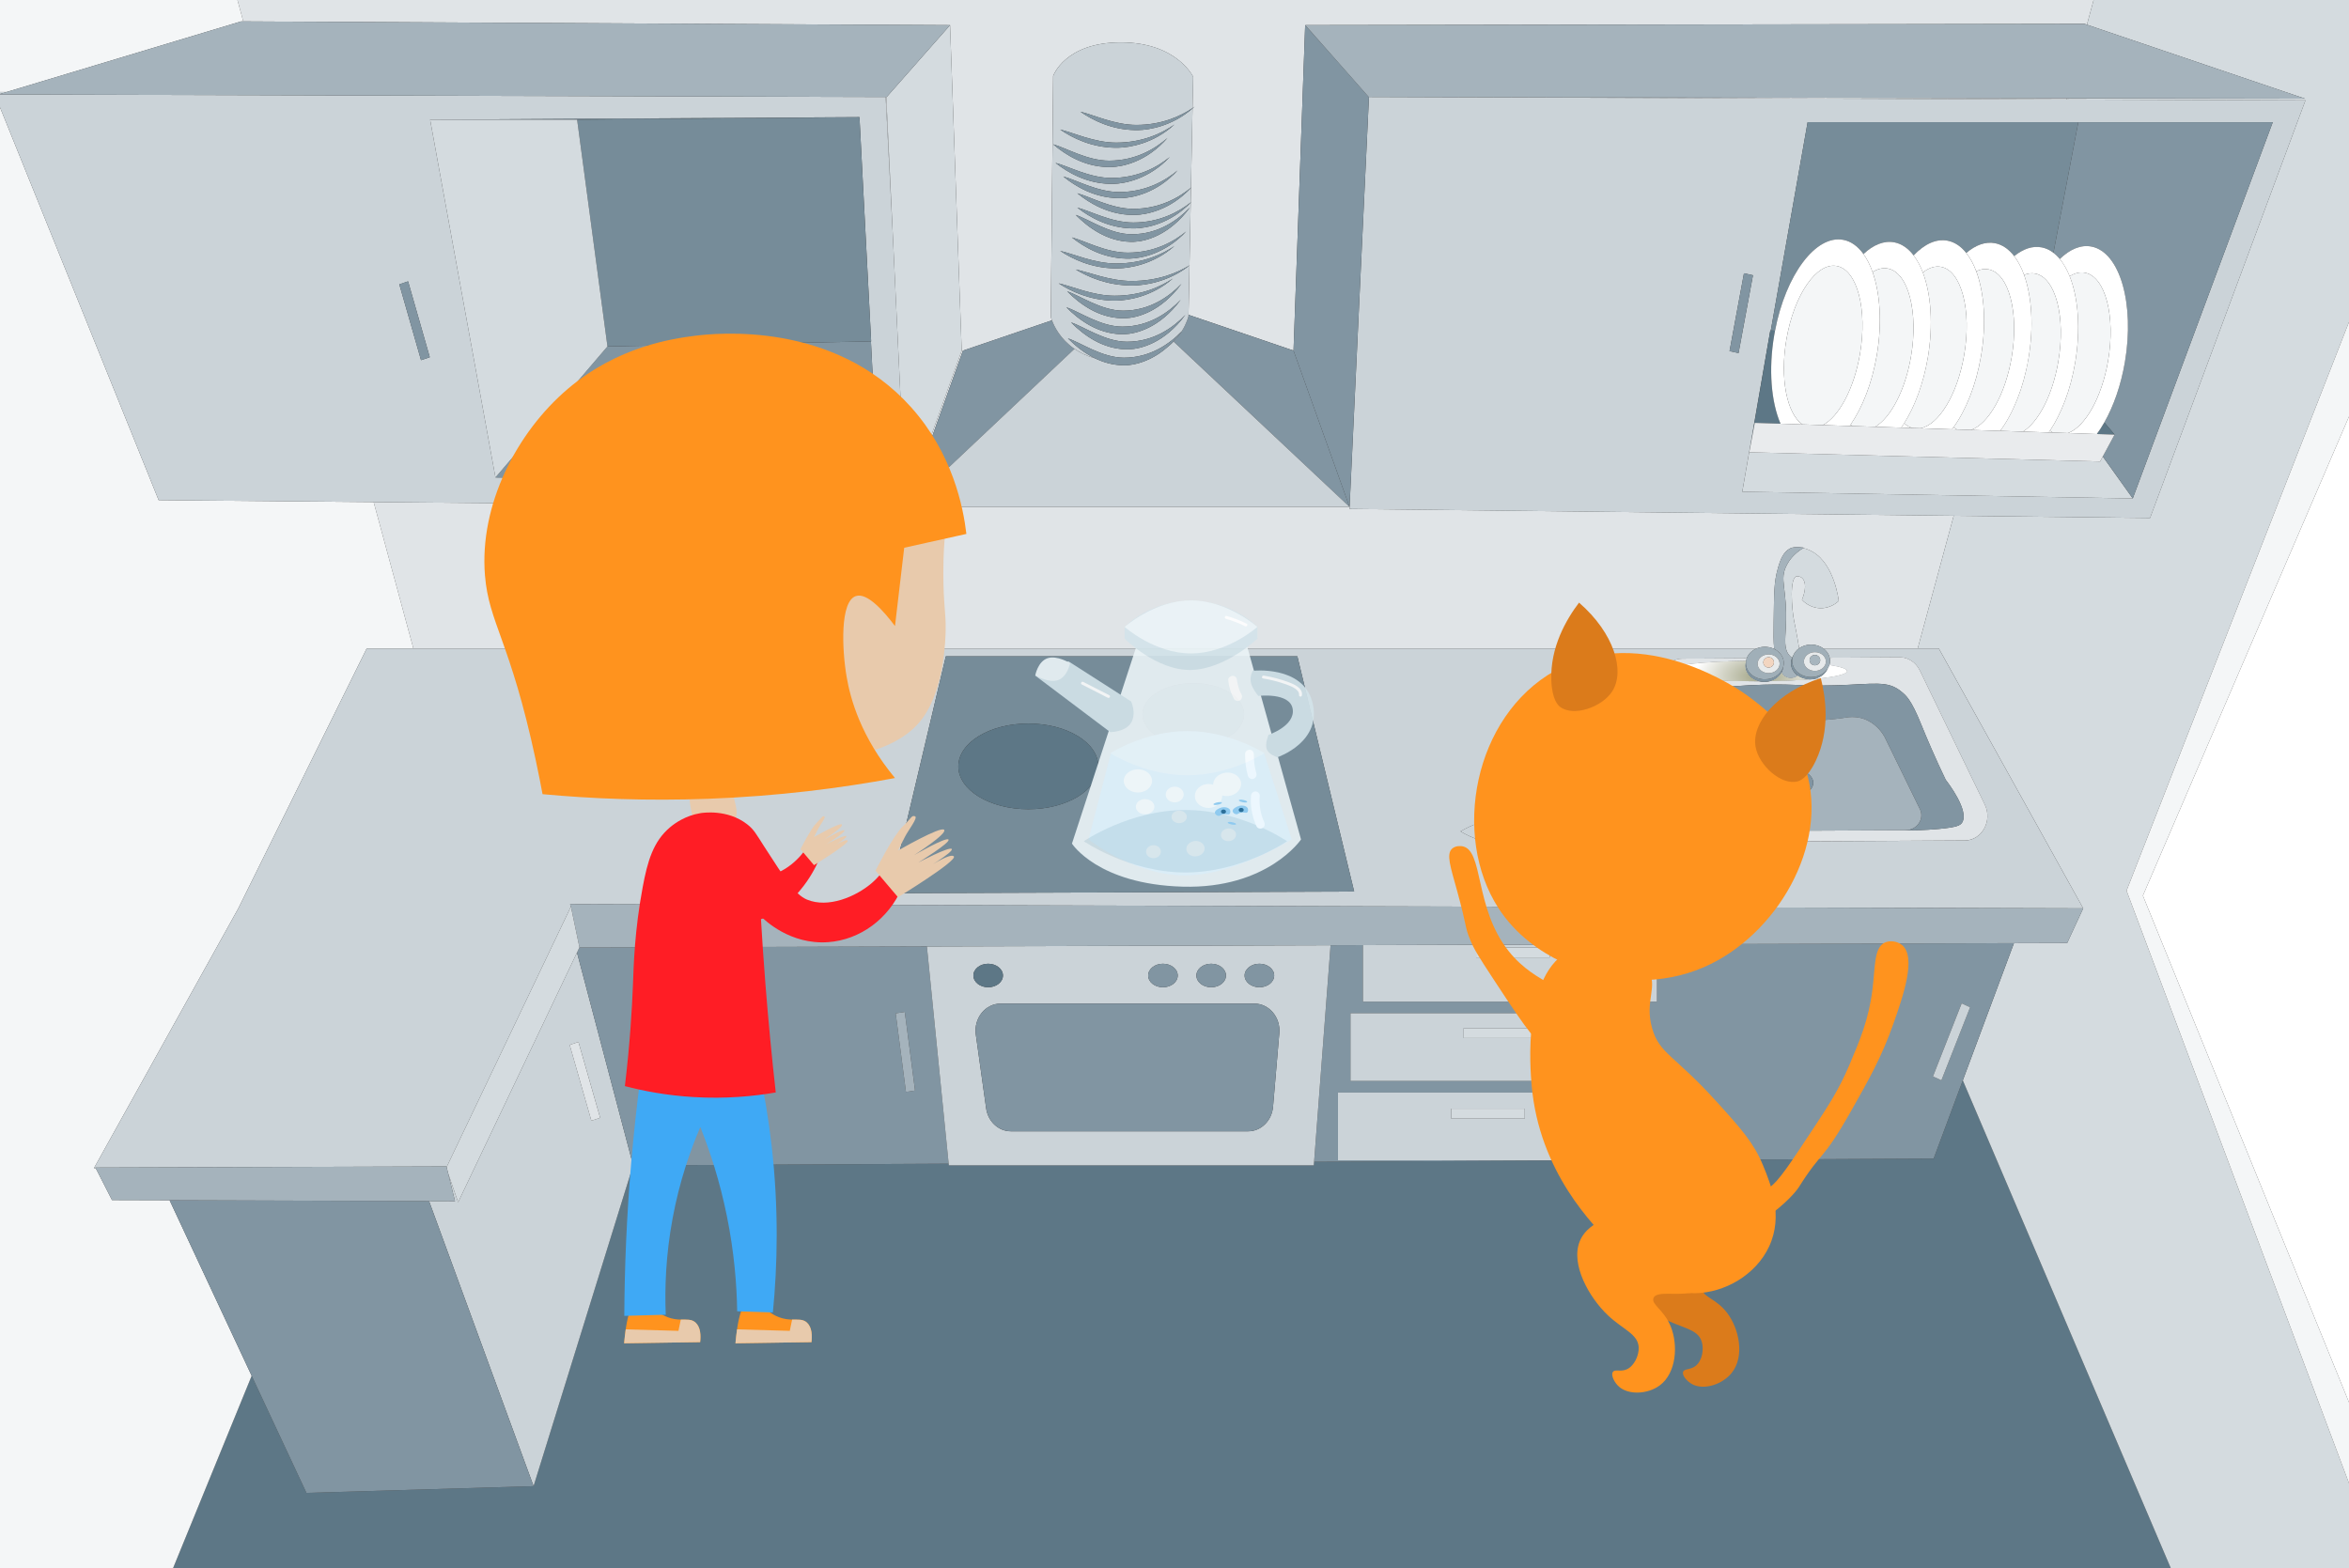 <?xml version="1.0" encoding="utf-8"?>
<!-- Generator: Adobe Illustrator 25.2.3, SVG Export Plug-In . SVG Version: 6.00 Build 0)  -->
<svg version="1.1" id="Layer_1" xmlns="http://www.w3.org/2000/svg" xmlns:xlink="http://www.w3.org/1999/xlink" x="0px" y="0px"
	 viewBox="0 0 1314.33 877.53" style="enable-background:new 0 0 1314.33 877.53;" xml:space="preserve">
<rect x="0" y="0" width="1314.33" height="877.53" fill="#333333" stroke="none"/>
<style type="text/css">
	.st0{clip-path:url(#SVGID_2_);}
	.st1{fill:#5D7786;}
	.st2{fill:#E0E4E7;}
	.st3{fill:#F4F6F7;}
	.st4{fill:#D4DBDF;}
	.st5{fill:#CBD3D8;}
	.st6{fill:#8195A2;}
	.st7{fill:#A5B3BC;}
	.st8{fill:#768C99;}
	.st9{fill:#FFFFFF;}
	.st10{fill:#E9EBED;}
	.st11{fill:url(#SVGID_3_);}
	.st12{fill:url(#SVGID_4_);}
	.st13{fill:url(#SVGID_5_);}
	.st14{fill:#8094A1;}
	.st15{fill:#A0AFB8;}
	.st16{fill:#E7EAEB;}
	.st17{fill:#F2D5C0;}
	.st18{fill:#A8B6BE;}
	.st19{fill:#FF1D25;}
	.st20{fill:#FF931E;}
	.st21{fill:#E8CAAC;}
	.st22{fill:#3FA9F5;}
	.st23{fill:#DB7B1B;}
	.st24{fill:#8FCAEF;}
	.st25{opacity:0.9;}
	.st26{fill:#EBF4F7;}
	.st27{fill:#D3E3EA;}
	.st28{fill:#2B6F99;}
	.st29{clip-path:url(#SVGID_2_);fill:none;}
</style>
<g>
	<defs>
		<rect id="SVGID_1_" x="-1.31" y="-1.09" width="1315.64" height="879.71"/>
	</defs>
	<clipPath id="SVGID_2_">
		<use xlink:href="#SVGID_1_"  style="overflow:visible;"/>
	</clipPath>
	<g class="st0">
		<polygon class="st1" points="1098.24,604.58 1081.93,648.35 913.15,649.22 913.15,649.29 900.01,649.29 735.28,650.14 
			735.13,652.11 530.9,652.11 530.8,651.2 354.25,652.11 298.54,831.65 171.46,835.41 140.82,769.89 0,1114.49 0,1148.51 
			1314.33,1148.51 1314.33,1111.41 		"/>
		<polygon class="st2" points="495.9,54.27 494.97,54.27 495.55,54.27 499.52,130.72 495.9,54.27 		"/>
		<path class="st2" d="M656.67,191.15l98.43,92.48l-98.39-92.52C656.7,191.12,656.69,191.14,656.67,191.15z"/>
		<polygon class="st2" points="1156.34,55.67 1156.53,54.97 766.09,54.27 		"/>
		<path class="st2" d="M982.82,362.9c1.41-0.6,2.99-0.94,4.67-0.94c1.68,0,3.26,0.34,4.67,0.94h0.53c-0.4-4.01-0.36-8.54-0.27-14.26
			c0.27-17.04,0.04-22.5,2.47-31.02c1.33-4.66,3.07-8.9,6.82-10.77c2.59-1.29,7.54-0.35,7.54-0.35c-0.11,0.06-0.21,0.13-0.32,0.2
			c1.59,0.33,3.34,0.99,5.25,2.07c12.4,7.05,14.65,27.5,14.65,27.5c-0.81,0.78-4.65,4.26-10.44,4.07c-5.76-0.19-9.38-3.87-10.16-4.7
			c2.21-5.27,2.36-10.02,0.17-12.11c-0.64-0.61-1.54-1-2.78-1.05c-4.61-0.19-3.02,18.94-1.74,25.07c0.21,0.99,1.71,8.38,2.8,15.21
			c1.83-1.28,4.16-2.05,6.7-2.05c2.63,0,5.04,0.83,6.89,2.19h52.74l20.15-74.29l-338.08-3.81l10.88-230.54l0,0L755.1,283.63H507.45
			l-0.69-0.01l0,0.01l0-0.01l-297.69-2.67l22.23,81.95h275.28H982.82z"/>
		<path class="st2" d="M531.58,14.08l6.51,182.12l-30.73,85.74l0.09,1.68l31.34-87.42l49.78-16.95c-0.43-1.15-0.61-1.85-0.61-1.85
			l1.31-134.89c0,0,6.53-18.8,37.86-18.8s40.47,19.27,40.47,19.27l-0.34,17.48c0.42-0.28,0.82-0.56,1.21-0.84
			c-0.4,0.37-0.81,0.71-1.22,1.06l-0.86,44.33c0.11-0.09,0.23-0.19,0.34-0.28c-0.11,0.12-0.23,0.24-0.34,0.36l-0.16,8.18
			c0.17-0.13,0.34-0.26,0.5-0.39c-0.17,0.18-0.33,0.34-0.5,0.51l-0.68,35.08c0.1-0.06,0.21-0.13,0.32-0.19
			c-0.1,0.08-0.21,0.16-0.32,0.24l-0.54,27.65l58.76,20.01l6.51-182.12l16.48,18.55l-16.37-18.55l435.97-0.71l1.33,0.45L1171.44,0
			H132.87l3.25,11.98L531.58,14.08z"/>
		<polygon class="st3" points="134.91,11.97 136.12,11.98 132.87,0 0,0 0,51.47 3.67,51.49 		"/>
		<polygon class="st3" points="94.88,671.64 62.66,671.54 53.56,653.72 52.56,653.72 133.35,508.31 205.16,362.9 231.3,362.9 
			209.07,280.95 88.77,279.87 0,60.09 0,1114.49 140.82,769.89 		"/>
		<polygon class="st4" points="1289.72,55.21 1156.53,54.97 1156.34,55.67 1289.96,56.15 1203.02,289.86 1093.16,288.62 
			1073.01,362.9 1084.83,362.9 1165.61,508.31 1156.64,527.7 1126.86,527.79 1098.24,604.58 1314.33,1111.41 1314.33,830.02 
			1189.86,498.42 1314.33,180.2 1314.33,0 1171.44,0 1167.69,13.83 		"/>
		<path class="st5" d="M256.33,672.79l-5.58-16.19l3.84,15.56l-14.53-0.05l58.49,159.53l55.71-179.54l-31.41-119.07L256.33,672.79z
			 M330.89,627.15l-12.14-42.44l4.91-1.64l12.14,42.44L330.89,627.15z"/>
		<path class="st6" d="M324.19,530.22l-1.34,2.82l31.41,119.07l176.55-0.91l-12.19-121.56L324.19,530.22z M501.16,567.06l5.09-0.78
			l5.75,43.98l-5.09,0.77L501.16,567.06z"/>
		<path class="st6" d="M927.12,528.39v32.14H762.61v-31.64l-18.11,0.06l-9.22,121.19l164.73-0.85H748.64v-37.91h164.51v37.84
			l168.77-0.87l16.31-43.77l28.62-76.79L927.12,528.39z M920.14,604.91H755.63V567h164.51V604.91z M1086.27,604.55l-4.73-2.17
			l16.05-40.89l4.73,2.17L1086.27,604.55z"/>
		<path class="st5" d="M762.61,560.53h164.51v-32.14l-164.51,0.5V560.53z M867.08,530.25v5.55h-41.13v-5.55H867.08z"/>
		<rect x="825.95" y="530.25" class="st4" width="41.13" height="5.55"/>
		<path class="st5" d="M755.63,604.91h164.51V567H755.63V604.91z M818.97,575.33h41.13v5.55h-41.13V575.33z"/>
		<rect x="818.97" y="575.33" class="st4" width="41.13" height="5.55"/>
		<path class="st5" d="M748.64,611.38v37.91h151.36h13.15v-0.07v-37.84H748.64z M853.12,625.95h-41.13v-5.55h41.13V625.95z"/>
		<rect x="811.99" y="620.4" class="st4" width="41.13" height="5.55"/>
		<path class="st5" d="M518.62,529.63L530.8,651.2l0.09,0.91h204.23l0.15-1.97l9.22-121.19L518.62,529.63z M715.81,578.13
			l-3.51,41.2c-0.66,7.78-6.71,13.74-13.94,13.74H565.62c-6.92,0-12.81-5.47-13.85-12.86L546,579c-1.28-9.15,5.28-17.38,13.84-17.38
			h142.02C710.11,561.62,716.57,569.26,715.81,578.13z M704.67,539.31c4.57,0,8.27,2.95,8.27,6.58c0,3.63-3.7,6.58-8.27,6.58
			c-4.57,0-8.27-2.95-8.27-6.58C696.4,542.26,700.1,539.31,704.67,539.31z M677.69,539.31c4.57,0,8.27,2.95,8.27,6.58
			c0,3.63-3.7,6.58-8.27,6.58s-8.27-2.95-8.27-6.58C669.42,542.26,673.12,539.31,677.69,539.31z M650.7,539.31
			c4.57,0,8.27,2.95,8.27,6.58c0,3.63-3.7,6.58-8.27,6.58s-8.27-2.95-8.27-6.58C642.43,542.26,646.14,539.31,650.7,539.31z
			 M552.91,539.31c4.57,0,8.27,2.95,8.27,6.58c0,3.63-3.7,6.58-8.27,6.58s-8.27-2.95-8.27-6.58
			C544.64,542.26,548.34,539.31,552.91,539.31z"/>
		<path class="st6" d="M701.87,561.62H559.85c-8.57,0-15.13,8.24-13.84,17.38l5.77,41.2c1.04,7.39,6.92,12.86,13.85,12.86h132.73
			c7.24,0,13.28-5.95,13.94-13.74l3.51-41.2C716.57,569.26,710.11,561.62,701.87,561.62z"/>
		<polygon class="st6" points="94.88,671.64 140.82,769.89 171.46,835.41 298.54,831.65 240.05,672.12 		"/>
		<path class="st5" d="M992.68,362.9h-0.53c0.19,0.08,0.37,0.16,0.55,0.25C992.7,363.07,992.69,362.99,992.68,362.9z"/>
		<path class="st5" d="M249.8,652.74l0.09,0.37l69.45-145.55l-0.34-1.61l846.61,2.37l-80.79-145.41h-11.82h-52.74
			c1.78,1.31,3.04,3.11,3.5,5.16l39.11-0.25c4.75-0.03,9.11,2.81,11.31,7.35l36.38,75.13c4.4,9.09-1.67,19.99-11.17,20.04
			l-137.62,0.77c-5.65,0.03-10.64-3.98-12.23-9.84l-20.42-75.12c-2.38-8.74,3.66-17.5,12.09-17.55l36.15-0.23
			c0.86-2.4,2.86-4.36,5.45-5.46H506.58H231.3h-26.14l-71.81,145.41L52.56,653.72h1l-0.18-0.35L249.8,652.74z M875.78,465.25
			c0,0-13.12,8.3-29.3,8.3s-29.3-8.3-29.3-8.3s13.12-8.3,29.3-8.3S875.78,465.25,875.78,465.25z M725.92,367.29l31.77,131.6
			l-259.82,0.94l31.34-132.54H725.92z"/>
		<polygon class="st7" points="319,505.94 319.34,507.56 319.44,507.35 324.22,530.15 324.19,530.22 518.62,529.63 744.5,528.95 
			762.61,528.89 927.12,528.39 1126.86,527.79 1156.64,527.7 1165.61,508.31 		"/>
		<polygon class="st4" points="319.44,507.35 319.34,507.56 249.89,653.1 250.75,656.6 256.33,672.79 322.85,533.04 324.19,530.22 
			324.22,530.15 		"/>
		<polygon class="st7" points="240.05,672.12 254.59,672.16 250.75,656.6 249.89,653.1 249.8,652.74 53.38,653.36 53.56,653.72 
			62.66,671.54 94.88,671.64 		"/>
		<polygon class="st5" points="507.45,283.63 507.36,281.95 506.76,283.62 		"/>
		<path class="st5" d="M209.07,280.95l297.69,2.67l-7.24-152.9l-3.97-76.45l-0.59,0L0,52.86v7.23l88.77,219.78L209.07,280.95z
			 M480.9,65.55l6.53,125.49l-0.12,0l4.03,78.96l-214.12-2.82L240.66,66.96L480.9,65.55z M228.34,157.45l12.14,42.44l-4.91,1.64
			l-12.14-42.44L228.34,157.45z"/>
		<polygon class="st5" points="0,51.47 0,52.59 3.67,51.49 		"/>
		<path class="st5" d="M765.96,54.27l-10.88,230.54l338.08,3.81l109.87,1.24l86.93-233.71l-133.62-0.48l-390.25-1.4L765.96,54.27z
			 M990.53,184.93l0.28,0.02l20.61-116.58h151.45h108.8l-78.34,210.56l-218.48-3.76l13.27-76.38h0L990.53,184.93z M980.84,154.02
			l-8.07,43.55l-5.04-1.09l8.07-43.55L980.84,154.02z"/>
		<path class="st6" d="M588.57,179.26l-49.78,16.95l-31.34,87.42l93.75-88.41C593.27,189.75,589.81,182.58,588.57,179.26z"/>
		<path class="st6" d="M661.15,185.49c0.12-0.12,0.25-0.24,0.36-0.37c-0.28,0.38-0.56,0.75-0.85,1.12
			c-1.06,1.58-2.37,3.24-3.95,4.87l98.39,92.52l-31.34-87.42l-58.76-20.01l-0.01,0.74C664.99,176.94,664.12,180.79,661.15,185.49z"
			/>
		<path class="st5" d="M656.67,191.15c-1.06,1.08-2.23,2.15-3.56,3.17c-9.27,8.06-18.34,9.92-23.07,10.07
			c-0.93,0.03-1.68,0.01-2.05,0c-5.61-0.16-10.72-1.66-15.3-3.87c-4.61-1.29-8.4-3.16-11.5-5.3l-93.75,88.41H755.1L656.67,191.15z"
			/>
		<polygon class="st6" points="765.96,54.27 765.83,54.27 746.75,32.64 730.27,14.08 723.76,196.21 755.1,283.63 		"/>
		<polygon class="st4" points="506.76,283.62 507.36,281.95 538.09,196.21 531.58,14.08 496.13,54.27 495.9,54.27 495.9,54.27 
			499.52,130.72 506.76,283.62 506.76,283.63 		"/>
		<path class="st5" d="M601.2,195.22c3.1,2.14,6.89,4.02,11.5,5.3c-6.04-2.93-11.14-7.12-15.17-11.17
			c7.17,2.33,19.07,10.81,31.34,10.81c14.71,0,25.51-7.72,32.28-14.67c2.97-4.7,3.84-8.55,3.84-8.55l0.01-0.74l0.54-27.65
			c-11.68,9.27-25.03,11.08-31.14,11.2c-0.93,0.02-1.68,0.01-2.05,0c-13.02-0.22-23.39-4.71-30.46-8.93
			c7.17,1.38,19.07,6.42,31.34,6.42c14.74,0,25.56-4.6,32.32-8.74l0.68-35.08c-11.63,11.89-24.88,14.22-30.96,14.37
			c-0.93,0.02-1.68,0.01-2.05,0c-13.02-0.29-23.39-6.12-30.46-11.62c7.17,1.8,19.07,8.35,31.33,8.35c14.61,0,25.36-5.88,32.14-11.23
			l0.16-8.18c-11.67,12.54-25.02,14.99-31.12,15.15c-0.93,0.02-1.68,0.01-2.05,0c-13.02-0.3-23.39-6.38-30.46-12.11
			c7.17,1.87,19.07,8.71,31.33,8.7c14.72,0,25.53-6.23,32.3-11.83l0.86-44.33c-11.46,9.97-24.29,11.96-30.24,12.1
			c-0.93,0.02-1.68,0.01-2.05,0c-13.02-0.25-23.39-5.41-30.46-10.27c7.17,1.59,19.07,7.39,31.34,7.38c14.1,0,24.62-4.85,31.43-9.44
			l0.34-17.48c0,0-9.14-19.27-40.47-19.27s-37.86,18.8-37.86,18.8l-1.31,134.89c0,0,0.17,0.7,0.61,1.85
			C589.81,182.58,593.27,189.75,601.2,195.22z M631.79,195.46c-0.93,0.03-1.68,0.01-2.05,0c-13.02-0.37-23.39-7.92-30.46-15.04
			c7.17,2.33,19.07,10.81,31.33,10.81c14.97,0,25.9-7.99,32.64-15.04C651.5,192.18,637.96,195.26,631.79,195.46z M661.08,158.81
			c-11.75,15.98-25.3,19.07-31.46,19.27c-0.93,0.03-1.68,0.01-2.05,0c-13.02-0.37-23.39-7.92-30.46-15.04
			c7.17,2.33,19.07,10.81,31.33,10.81C643.4,173.84,654.33,165.86,661.08,158.81z M623.65,165.49c14.97,0,25.9-5.13,32.64-9.66
			c-11.75,10.27-25.3,12.25-31.46,12.38c-0.93,0.02-1.68,0.01-2.05,0c-13.02-0.24-23.39-5.09-30.46-9.66
			C599.49,160.04,611.38,165.5,623.65,165.49z M625.7,150.18c-0.93,0.02-1.68,0.01-2.05,0c-13.02-0.24-23.39-5.15-30.46-9.77
			c7.17,1.51,19.07,7.03,31.33,7.03c14.97,0,25.9-5.19,32.64-9.78C645.41,148.04,631.86,150.05,625.7,150.18z M590.57,91.14
			c7.17,1.82,19.07,8.44,31.34,8.44c14.97,0,25.9-6.24,32.64-11.74c-11.75,12.47-25.3,14.88-31.46,15.04
			c-0.93,0.02-1.68,0.01-2.05,0C608.02,102.59,597.65,96.69,590.57,91.14z M632.23,144.71c-0.93,0.02-1.68,0.01-2.05,0
			c-13.02-0.29-23.39-6.25-30.46-11.86c7.17,1.83,19.07,8.53,31.34,8.53c14.97,0,25.9-6.3,32.64-11.86
			C651.94,142.11,638.39,144.55,632.23,144.71z M633.22,131.08c14.97,0,25.9-7.99,32.64-15.04c-11.75,15.98-25.3,19.07-31.46,19.27
			c-0.93,0.03-1.68,0.01-2.05,0c-13.02-0.37-23.39-7.92-30.46-15.04C609.06,122.59,620.96,131.08,633.22,131.08z M627.44,110.87
			c-0.93,0.02-1.68,0.01-2.05,0c-13.02-0.3-23.39-6.38-30.46-12.11c7.17,1.87,19.07,8.71,31.34,8.7c14.97,0,25.9-6.43,32.64-12.11
			C647.15,108.22,633.6,110.7,627.44,110.87z M624.52,79.81c14.97,0,25.9-5.39,32.64-10.15c-11.75,10.79-25.3,12.87-31.46,13
			c-0.93,0.02-1.68,0.01-2.05,0c-13.02-0.25-23.39-5.35-30.46-10.15C600.36,74.09,612.25,79.82,624.52,79.81z M620.6,89.9
			c14.97,0,25.9-6.76,32.64-12.72c-11.75,13.51-25.3,16.12-31.46,16.29c-0.93,0.03-1.68,0.01-2.05,0
			c-13.02-0.31-23.39-6.7-30.46-12.72C596.44,82.73,608.33,89.9,620.6,89.9z M596.66,171.97c7.17,2.33,19.07,10.81,31.34,10.81
			c14.97,0,25.9-7.99,32.64-15.04c-11.75,15.98-25.3,19.07-31.46,19.27c-0.93,0.03-1.68,0.01-2.05,0
			C614.11,186.64,603.74,179.08,596.66,171.97z"/>
		<path class="st5" d="M660.66,186.24c-2.47,3.21-5.02,5.88-7.55,8.07c1.32-1.02,2.5-2.09,3.56-3.17c0.01-0.01,0.03-0.03,0.04-0.04
			C658.3,189.48,659.6,187.83,660.66,186.24z"/>
		<polygon class="st7" points="494.97,54.27 495.9,54.27 496.13,54.27 531.58,14.08 136.12,11.98 134.91,11.97 3.67,51.49 0,52.59 
			0,52.86 		"/>
		<polygon class="st7" points="765.96,54.27 765.96,54.27 766.09,54.27 1156.53,54.97 1289.72,55.21 1167.69,13.83 1166.36,13.38 
			730.38,14.08 746.75,32.64 765.83,54.27 		"/>
		<path class="st8" d="M497.87,499.83l259.82-0.94l-31.77-131.6H529.21L497.87,499.83z M667.68,382.33
			c15.69,0,28.42,7.79,28.42,17.39c0,9.6-12.72,17.39-28.42,17.39s-28.42-7.79-28.42-17.39
			C639.26,390.12,651.98,382.33,667.68,382.33z M670.53,434.97c20.78,0,37.63,10.31,37.63,23.03c0,12.72-16.85,23.03-37.63,23.03
			c-20.78,0-37.63-10.31-37.63-23.03C632.9,445.28,649.74,434.97,670.53,434.97z M575.38,404.89c21.63,0,39.17,10.73,39.17,23.97
			s-17.54,23.97-39.17,23.97c-21.63,0-39.17-10.73-39.17-23.97S553.74,404.89,575.38,404.89z"/>
		<path class="st1" d="M575.38,452.83c21.63,0,39.17-10.73,39.17-23.97s-17.54-23.97-39.17-23.97c-21.63,0-39.17,10.73-39.17,23.97
			S553.74,452.83,575.38,452.83z"/>
		<ellipse class="st1" cx="667.68" cy="399.72" rx="28.42" ry="17.39"/>
		<path class="st1" d="M670.53,481.03c20.78,0,37.63-10.31,37.63-23.03c0-12.72-16.85-23.03-37.63-23.03
			c-20.78,0-37.63,10.31-37.63,23.03C632.9,470.72,649.74,481.03,670.53,481.03z"/>
		<path class="st1" d="M552.91,552.47c4.57,0,8.27-2.95,8.27-6.58c0-3.63-3.7-6.58-8.27-6.58s-8.27,2.95-8.27,6.58
			C544.64,549.52,548.34,552.47,552.91,552.47z"/>
		<path class="st6" d="M650.7,552.47c4.57,0,8.27-2.95,8.27-6.58c0-3.63-3.7-6.58-8.27-6.58s-8.27,2.95-8.27,6.58
			C642.43,549.52,646.14,552.47,650.7,552.47z"/>
		<path class="st6" d="M677.69,552.47c4.57,0,8.27-2.95,8.27-6.58c0-3.63-3.7-6.58-8.27-6.58s-8.27,2.95-8.27,6.58
			C669.42,549.52,673.12,552.47,677.69,552.47z"/>
		<path class="st6" d="M704.67,552.47c4.57,0,8.27-2.95,8.27-6.58c0-3.63-3.7-6.58-8.27-6.58c-4.57,0-8.27,2.95-8.27,6.58
			C696.4,549.52,700.1,552.47,704.67,552.47z"/>
		<polygon class="st3" points="1189.86,498.42 1314.33,830.02 1314.33,784.78 1199,501.2 1314.33,233.09 1314.33,180.2 		"/>
		<polygon class="st9" points="1199,501.2 1314.33,784.78 1314.33,233.09 		"/>
		<polygon class="st5" points="1097.6,561.49 1081.54,602.38 1086.27,604.55 1102.33,563.66 		"/>
		<polygon class="st7" points="506.25,566.28 501.16,567.06 506.91,611.04 511.99,610.26 		"/>
		<polygon class="st2" points="318.75,584.71 330.89,627.15 335.79,625.51 323.65,583.07 		"/>
		<polygon class="st6" points="480.9,65.55 240.66,66.96 322.92,66.96 		"/>
		<polygon class="st6" points="277.22,267.18 491.34,270 487.31,191.04 339.89,193.86 		"/>
		<polygon class="st8" points="339.89,193.86 487.31,191.04 487.43,191.04 480.9,65.55 322.92,66.96 		"/>
		<polygon class="st4" points="339.89,193.86 322.92,66.96 240.66,66.96 277.22,267.18 		"/>
		<path class="st8" d="M1031.49,134.22c4.33,0.86,8.1,3.67,11.18,7.93c5.56-5.2,11.56-7.68,17.37-6.52
			c4.11,0.82,7.7,3.38,10.69,7.28c6.02-6.35,12.68-9.5,19.09-8.22c3.96,0.79,7.45,3.19,10.37,6.86c5.22-4.46,10.78-6.52,16.17-5.45
			c4.09,0.81,7.67,3.35,10.64,7.22c5.01-4.05,10.32-5.9,15.47-4.87c2.33,0.46,4.5,1.5,6.48,3.01l13.92-73.1h-151.45l-20.61,116.58
			l2.38,0.13C999.17,153.75,1016.04,131.15,1031.49,134.22z"/>
		<polygon class="st4" points="974.86,275.17 1193.34,278.93 1176.57,255.45 1175.06,258.25 978.78,253.08 988.14,198.8 
			988.14,198.8 		"/>
		<path class="st6" d="M1152.51,144.92c5.68-5.48,11.85-8.12,17.81-6.94c15.84,3.15,24.17,32.09,18.62,64.64
			c-2.23,13.05-6.35,24.7-11.52,33.77l5.76,6.82l-6.61,12.24l16.77,23.48l78.34-210.56h-108.8l-13.92,73.1
			C1150.21,142.43,1151.4,143.58,1152.51,144.92z"/>
		<path class="st2" d="M1023.59,372.17c6.16,0.94,9.81,2.1,9.81,3.36c0,1.74-6.97,3.29-17.94,4.34c-0.88,0.2-1.8,0.32-2.75,0.32
			c-0.21,0-0.41-0.02-0.61-0.03c-6.3,0.51-13.67,0.85-21.66,1c-1.03,0.28-2.12,0.44-3.25,0.44c-1.04,0-2.05-0.13-3.01-0.38
			c-0.56,0-1.12,0-1.69,0c-28.12,0-50.92-2.55-50.92-5.7c0-2.94,19.89-5.36,45.43-5.67c0.08-0.52,0.2-1.02,0.37-1.51l-36.15,0.23
			c-8.43,0.05-14.47,8.82-12.09,17.55l20.42,75.12c1.59,5.86,6.58,9.87,12.23,9.84l137.62-0.77c9.5-0.05,15.58-10.95,11.17-20.04
			l-36.38-75.13c-2.2-4.54-6.57-7.38-11.31-7.35l-39.11,0.25c0.13,0.56,0.2,1.14,0.2,1.74
			C1023.97,370.62,1023.83,371.42,1023.59,372.17z M1063.86,387.03c2.48,2.06,5.35,4.1,11.1,18.33c3.03,7.5,7.54,18.17,13.71,31.02
			c1.1,1.41,13.41,17.33,9.14,23.97c-0.98,1.53-2.85,2.58-13.06,3.52c-8.13,0.75-14.96,0.82-19.95,0.71l-95.35,0.46
			c-3.97,0.02-7.48-2.43-8.6-6l-14.35-45.8c-0.19-0.61-0.29-1.21-0.34-1.81c-3.52-4.75-2.43-13.81,1.49-19.47
			c3.99-5.75,10.52-7.41,30.68-8.46c24.91-1.3,27.23,0.6,48.31,0C1048.59,382.88,1056.07,380.55,1063.86,387.03z"/>
		<path class="st6" d="M978.34,383.51c-20.16,1.05-26.69,2.71-30.68,8.46c-3.93,5.66-5.02,14.72-1.49,19.47
			c-0.33-4.66,3.59-8.86,8.84-8.89c25.33-0.24,50.87,2.72,76-0.71c1.8-0.25,7.68-1.81,14.15,1.43c5.55,2.78,8.37,7.35,9.36,9.15
			c6.5,13.32,13.01,26.63,19.52,39.95c3.09,5.54-1.18,12.19-7.85,12.22l-1.36,0.01c4.98,0.11,11.81,0.04,19.95-0.71
			c10.2-0.94,12.07-2,13.06-3.52c4.27-6.64-8.04-22.56-9.14-23.97c-6.17-12.85-10.68-23.52-13.71-31.02
			c-5.74-14.23-8.62-16.27-11.1-18.33c-7.79-6.48-15.28-4.15-37.21-3.53C1005.58,384.1,1003.26,382.21,978.34,383.51z"/>
		<path class="st7" d="M1074.02,452.36c-6.51-13.32-13.01-26.63-19.52-39.95c-0.99-1.79-3.81-6.37-9.36-9.15
			c-6.47-3.24-12.35-1.68-14.15-1.43c-25.13,3.44-50.67,0.47-76,0.71c-5.25,0.03-9.17,4.23-8.84,8.89c0.04,0.6,0.15,1.21,0.34,1.81
			l14.35,45.8c1.12,3.57,4.63,6.02,8.6,6l95.35-0.46l1.36-0.01C1072.85,464.55,1077.12,457.9,1074.02,452.36z M1006.27,431.45
			c4.57,0,8.27,2.95,8.27,6.58c0,3.63-3.7,6.58-8.27,6.58s-8.27-2.95-8.27-6.58C998,434.39,1001.7,431.45,1006.27,431.45z"/>
		<path class="st6" d="M1006.27,444.61c4.57,0,8.27-2.95,8.27-6.58c0-3.63-3.7-6.58-8.27-6.58s-8.27,2.95-8.27,6.58
			C998,441.66,1001.7,444.61,1006.27,444.61z"/>
		<path class="st1" d="M978.78,253.08l3.05-16.45l14.45,0.47c-5.21-12.14-6.83-30.26-3.52-49.66c0.14-0.8,0.28-1.58,0.44-2.37
			l-2.38-0.13l-0.28-0.02l-2.39,13.87L978.78,253.08z"/>
		<path class="st1" d="M1183.18,243.21l-5.76-6.82c-1.33,2.34-2.74,4.51-4.19,6.49L1183.18,243.21z"/>
		<path class="st9" d="M1166.67,152.63c11.37,2.26,17.13,24.32,12.87,49.26c-3.53,20.67-12.83,36.83-22.39,40.47l16.08,0.53
			c1.46-1.98,2.86-4.15,4.19-6.49c5.16-9.07,9.29-20.71,11.52-33.77c5.56-32.55-2.78-61.49-18.62-64.64
			c-5.96-1.19-12.13,1.45-17.81,6.94c2.15,2.6,4.01,5.87,5.53,9.68C1160.89,152.79,1163.82,152.07,1166.67,152.63z"/>
		<path class="st9" d="M1146.33,242.01l2.41,0.08c-0.6-0.3-1.18-0.65-1.74-1.06C1146.79,241.36,1146.56,241.68,1146.33,242.01z"/>
		<path class="st3" d="M1179.54,201.89c4.26-24.94-1.5-47-12.87-49.26c-2.85-0.57-5.77,0.16-8.63,1.96
			c4.83,12.12,6.26,29.7,3.05,48.5c-2.59,15.15-7.72,28.4-14.08,37.93c0.56,0.41,1.14,0.77,1.74,1.06l8.4,0.27
			C1166.7,238.72,1176.01,222.56,1179.54,201.89z"/>
		<path class="st9" d="M1132.53,153.84c2.1-0.87,4.21-1.15,6.28-0.74c11.37,2.26,17.13,24.32,12.87,49.26
			c-3.21,18.79-11.18,33.85-19.78,39.17l14.43,0.47c0.23-0.33,0.45-0.65,0.68-0.98c6.35-9.53,11.49-22.78,14.08-37.93
			c3.21-18.8,1.78-36.38-3.05-48.5c-1.52-3.81-3.37-7.08-5.53-9.68c-1.11-1.34-2.3-2.49-3.56-3.45c-1.99-1.51-4.15-2.55-6.48-3.01
			c-5.15-1.03-10.46,0.82-15.47,4.87C1129.19,146.16,1131.04,149.72,1132.53,153.84z"/>
		<path class="st3" d="M1151.68,202.36c4.26-24.94-1.5-47-12.87-49.26c-2.07-0.41-4.18-0.13-6.28,0.74
			c4.34,12.04,5.51,28.91,2.44,46.9c-2.82,16.49-8.66,30.74-15.8,40.37l12.73,0.42C1140.5,236.21,1148.48,221.15,1151.68,202.36z"/>
		<path class="st9" d="M1112.7,150.75c11.37,2.26,17.13,24.32,12.87,49.26c-3.56,20.87-13.02,37.15-22.67,40.58l16.27,0.53
			c7.14-9.64,12.98-23.88,15.8-40.37c3.07-17.99,1.89-34.86-2.44-46.9c-1.49-4.13-3.34-7.68-5.53-10.52
			c-2.98-3.87-6.56-6.41-10.64-7.22c-5.39-1.07-10.96,0.99-16.17,5.45c2.19,2.75,4.06,6.21,5.57,10.24
			C1108.07,150.69,1110.41,150.3,1112.7,150.75z"/>
		<path class="st9" d="M1092.23,240.24l2.8,0.09c-0.69-0.32-1.35-0.72-1.98-1.19C1092.77,239.52,1092.5,239.88,1092.23,240.24z"/>
		<path class="st3" d="M1125.57,200.01c4.26-24.94-1.5-47-12.87-49.26c-2.29-0.46-4.63-0.06-6.94,1.04
			c4.52,12.08,5.79,29.24,2.67,47.54c-2.76,16.17-8.43,30.18-15.38,39.81c0.64,0.47,1.3,0.87,1.98,1.19l7.87,0.26
			C1112.55,237.16,1122.01,220.89,1125.57,200.01z"/>
		<path class="st9" d="M1086.15,149.34c11.37,2.26,17.13,24.32,12.87,49.26c-3.78,22.17-14.21,39.15-24.47,41.06l17.67,0.58
			c0.27-0.36,0.55-0.72,0.82-1.09c6.95-9.63,12.62-23.64,15.38-39.81c3.12-18.3,1.86-35.46-2.67-47.54
			c-1.51-4.03-3.38-7.49-5.57-10.24c-2.92-3.67-6.41-6.07-10.37-6.86c-6.41-1.28-13.06,1.87-19.09,8.22
			c2.01,2.62,3.74,5.84,5.16,9.56C1079.25,149.84,1082.76,148.67,1086.15,149.34z"/>
		<path class="st9" d="M1063.81,239.31l6.34,0.21c-1.71-0.45-3.29-1.35-4.71-2.66C1064.91,237.71,1064.36,238.52,1063.81,239.31z"/>
		<path class="st3" d="M1099.02,198.6c4.26-24.94-1.5-47-12.87-49.26c-3.4-0.68-6.9,0.5-10.27,3.13c4.6,12.09,5.92,29.36,2.77,47.8
			c-2.47,14.45-7.26,27.17-13.21,36.59c1.43,1.3,3,2.21,4.71,2.66l4.4,0.14C1084.81,237.75,1095.24,220.77,1099.02,198.6z"/>
		<path class="st9" d="M1056.38,150.28c11.37,2.26,17.13,24.32,12.87,49.26c-3.23,18.94-11.31,34.08-19.99,39.29l14.55,0.48
			c0.55-0.79,1.1-1.6,1.63-2.45c5.95-9.41,10.74-22.14,13.21-36.59c3.15-18.43,1.83-35.71-2.77-47.8c-1.42-3.72-3.15-6.94-5.16-9.56
			c-2.99-3.9-6.58-6.46-10.69-7.28c-5.81-1.16-11.81,1.33-17.37,6.52c2,2.78,3.71,6.18,5.09,10.08
			C1050.61,150.44,1053.53,149.72,1056.38,150.28z"/>
		<path class="st9" d="M1034.94,238.37l1.44,0.05c-0.31-0.25-0.62-0.51-0.92-0.8C1035.29,237.87,1035.12,238.12,1034.94,238.37z"/>
		<path class="st3" d="M1069.25,199.54c4.26-24.94-1.5-47-12.87-49.26c-2.84-0.57-5.76,0.16-8.62,1.95
			c4.26,12.02,5.39,28.78,2.35,46.63c-2.66,15.59-8.03,29.17-14.64,38.75c0.3,0.28,0.61,0.55,0.92,0.8l12.87,0.42
			C1057.94,233.62,1066.01,218.48,1069.25,199.54z"/>
		<path class="st9" d="M999.54,189.94c4.26-24.94,16.92-43.33,28.29-41.06c11.37,2.26,17.13,24.32,12.87,49.26
			c-3.33,19.5-11.8,35-20.77,39.74l15.01,0.49c0.18-0.25,0.35-0.5,0.52-0.75c6.61-9.58,11.98-23.16,14.64-38.75
			c3.05-17.85,1.91-34.61-2.35-46.63c-1.38-3.9-3.09-7.3-5.09-10.08c-3.08-4.27-6.84-7.07-11.18-7.93
			c-15.45-3.08-32.33,19.53-38.3,50.85c-0.15,0.79-0.3,1.57-0.44,2.37c-3.31,19.4-1.69,37.52,3.52,49.66l12.23,0.4
			C999.79,231.49,995.81,211.83,999.54,189.94z"/>
		<path class="st3" d="M1040.7,198.13c4.26-24.94-1.5-47-12.87-49.26c-11.37-2.26-24.03,16.12-28.29,41.06
			c-3.74,21.89,0.25,41.55,8.96,47.57l11.43,0.37C1028.9,233.13,1037.38,217.63,1040.7,198.13z"/>
		<polygon class="st10" points="1173.23,242.88 1157.15,242.36 1148.75,242.08 1146.33,242.01 1131.9,241.53 1119.18,241.12 
			1102.9,240.59 1095.03,240.33 1092.23,240.24 1074.56,239.66 1070.15,239.52 1063.81,239.31 1049.26,238.83 1036.38,238.41 
			1034.94,238.37 1019.93,237.88 1008.5,237.5 996.27,237.1 981.83,236.63 978.78,253.08 1175.06,258.25 1176.57,255.45 
			1183.18,243.21 		"/>
		<path class="st6" d="M660.66,186.24c0.28-0.37,0.57-0.74,0.85-1.12c-0.12,0.12-0.24,0.24-0.36,0.37
			c-6.77,6.96-17.57,14.67-32.28,14.67c-12.27,0-24.16-8.48-31.34-10.81c4.03,4.05,9.12,8.24,15.17,11.17
			c4.57,2.22,9.69,3.71,15.3,3.87c0.37,0.01,1.12,0.03,2.05,0c4.73-0.15,13.8-2.01,23.07-10.07
			C655.65,192.12,658.19,189.46,660.66,186.24z"/>
		<path class="st6" d="M630.61,191.24c-12.27,0-24.16-8.48-31.33-10.81c7.08,7.12,17.45,14.67,30.46,15.04
			c0.37,0.01,1.12,0.03,2.05,0c6.16-0.2,19.71-3.29,31.46-19.27C656.51,183.25,645.58,191.23,630.61,191.24z"/>
		<path class="st6" d="M627.13,187.01c0.37,0.01,1.12,0.03,2.05,0c6.16-0.2,19.71-3.29,31.46-19.27
			c-6.75,7.05-17.68,15.04-32.64,15.04c-12.27,0-24.16-8.48-31.34-10.81C603.74,179.08,614.11,186.64,627.13,187.01z"/>
		<path class="st6" d="M628.44,173.85c-12.27,0-24.16-8.48-31.33-10.81c7.08,7.12,17.45,14.67,30.46,15.04
			c0.37,0.01,1.12,0.03,2.05,0c6.16-0.2,19.71-3.29,31.46-19.27C654.33,165.86,643.4,173.84,628.44,173.85z"/>
		<path class="st6" d="M622.78,168.21c0.37,0.01,1.12,0.02,2.05,0c6.16-0.13,19.71-2.11,31.46-12.38
			c-6.75,4.53-17.68,9.66-32.64,9.66c-12.27,0-24.16-5.45-31.33-6.95C599.39,163.12,609.76,167.97,622.78,168.21z"/>
		<path class="st6" d="M601.89,150.82c7.08,4.23,17.45,8.71,30.46,8.93c0.37,0.01,1.12,0.02,2.05,0c6.11-0.12,19.47-1.93,31.14-11.2
			c0.1-0.08,0.21-0.16,0.32-0.24c-0.1,0.06-0.21,0.13-0.32,0.19c-6.77,4.14-17.58,8.74-32.32,8.74
			C620.96,157.24,609.06,152.2,601.89,150.82z"/>
		<path class="st6" d="M593.18,140.41c7.08,4.62,17.45,9.53,30.46,9.77c0.37,0.01,1.12,0.02,2.05,0
			c6.16-0.13,19.71-2.14,31.46-12.52c-6.75,4.58-17.68,9.77-32.64,9.78C612.25,147.43,600.36,141.92,593.18,140.41z"/>
		<path class="st6" d="M599.71,132.85c7.08,5.61,17.45,11.57,30.46,11.86c0.37,0.01,1.12,0.02,2.05,0
			c6.16-0.16,19.71-2.59,31.46-15.2c-6.75,5.56-17.68,11.86-32.64,11.86C618.78,141.38,606.88,134.68,599.71,132.85z"/>
		<path class="st6" d="M632.35,135.31c0.37,0.01,1.12,0.03,2.05,0c6.16-0.2,19.71-3.29,31.46-19.27
			c-6.75,7.05-17.68,15.04-32.64,15.04c-12.27,0-24.16-8.48-31.34-10.81C608.96,127.38,619.33,134.94,632.35,135.31z"/>
		<path class="st6" d="M602.76,116.17c7.08,5.5,17.45,11.33,30.46,11.62c0.37,0.01,1.12,0.02,2.05,0
			c6.08-0.15,19.33-2.48,30.96-14.37c0.17-0.17,0.34-0.34,0.5-0.51c-0.16,0.13-0.33,0.26-0.5,0.39
			c-6.78,5.35-17.53,11.22-32.14,11.23C621.83,124.52,609.93,117.97,602.76,116.17z"/>
		<path class="st6" d="M602.76,108.16c7.08,5.73,17.45,11.81,30.46,12.11c0.37,0.01,1.12,0.02,2.05,0
			c6.1-0.16,19.45-2.6,31.12-15.15c0.11-0.12,0.23-0.24,0.34-0.36c-0.11,0.09-0.23,0.18-0.34,0.28
			c-6.77,5.61-17.58,11.83-32.3,11.83C621.83,116.87,609.93,110.03,602.76,108.16z"/>
		<path class="st6" d="M594.92,98.76c7.08,5.73,17.45,11.81,30.46,12.11c0.37,0.01,1.12,0.02,2.05,0
			c6.16-0.16,19.71-2.65,31.46-15.51c-6.75,5.68-17.68,12.1-32.64,12.11C613.99,107.47,602.1,100.63,594.92,98.76z"/>
		<path class="st6" d="M623.09,102.88c6.16-0.16,19.71-2.57,31.46-15.04c-6.75,5.5-17.68,11.74-32.64,11.74
			c-12.27,0-24.16-6.62-31.34-8.44c7.08,5.56,17.45,11.45,30.46,11.74C621.4,102.89,622.16,102.9,623.09,102.88z"/>
		<path class="st6" d="M621.78,93.47c6.16-0.17,19.71-2.78,31.46-16.29c-6.75,5.96-17.68,12.71-32.64,12.72
			c-12.27,0-24.16-7.17-31.34-9.14c7.08,6.02,17.45,12.41,30.46,12.72C620.1,93.49,620.86,93.5,621.78,93.47z"/>
		<path class="st6" d="M625.7,82.67c6.16-0.14,19.71-2.22,31.46-13c-6.75,4.76-17.68,10.15-32.64,10.15
			c-12.27,0-24.16-5.73-31.33-7.3c7.08,4.8,17.45,9.9,30.46,10.15C624.02,82.68,624.77,82.69,625.7,82.67z"/>
		<path class="st6" d="M604.5,62.53c7.08,4.86,17.45,10.02,30.46,10.27c0.37,0.01,1.12,0.02,2.05,0c5.95-0.13,18.79-2.13,30.24-12.1
			c0.41-0.35,0.81-0.69,1.22-1.06c-0.39,0.28-0.79,0.56-1.21,0.84c-6.81,4.59-17.33,9.43-31.43,9.44
			C623.57,69.91,611.67,64.11,604.5,62.53z"/>
		<path class="st5" d="M817.17,465.25c0,0,13.12,8.3,29.3,8.3s29.3-8.3,29.3-8.3s-13.12-8.3-29.3-8.3S817.17,465.25,817.17,465.25z"
			/>
		<polygon class="st6" points="240.48,199.89 228.34,157.45 223.43,159.09 235.57,201.52 		"/>
		<polygon class="st6" points="972.77,197.58 980.84,154.02 975.8,152.94 967.73,196.49 		"/>
		<path class="st2" d="M976.59,372.52c0-0.8,0.13-1.57,0.36-2.31c0.01-0.12,0.03-0.23,0.05-0.34c-25.54,0.31-45.43,2.73-45.43,5.67
			c0,3.15,22.8,5.7,50.92,5.7c0.57,0,1.13,0,1.69,0C979.79,380.12,976.59,376.64,976.59,372.52z"/>
		
			<radialGradient id="SVGID_3_" cx="-5665.179" cy="-7164.692" r="114.201" gradientTransform="matrix(0.322 0 0 0.168 2809.155 1582.089)" gradientUnits="userSpaceOnUse">
			<stop  offset="0" style="stop-color:#9EA181"/>
			<stop  offset="0.55" style="stop-color:#D2D3C5"/>
			<stop  offset="1" style="stop-color:#FFFFFF"/>
		</radialGradient>
		<path class="st11" d="M976.59,372.52c0-0.8,0.13-1.57,0.36-2.31c0.01-0.12,0.03-0.23,0.05-0.34c-25.54,0.31-45.43,2.73-45.43,5.67
			c0,3.15,22.8,5.7,50.92,5.7c0.57,0,1.13,0,1.69,0C979.79,380.12,976.59,376.64,976.59,372.52z"/>
		<path class="st2" d="M1002.72,379.35c-2.52,0.31-4.36-1.07-4.79-1.41c-0.29-0.44-0.67-1.04-1.08-1.74
			c-1.21,2.34-3.55,4.17-6.42,4.96c7.99-0.14,15.36-0.49,21.66-1c-2.37-0.12-4.53-0.9-6.23-2.13
			C1005.22,378.53,1004.15,379.18,1002.72,379.35z"/>
		
			<radialGradient id="SVGID_4_" cx="-5665.179" cy="-7164.692" r="114.201" gradientTransform="matrix(0.322 0 0 0.168 2809.155 1582.089)" gradientUnits="userSpaceOnUse">
			<stop  offset="0" style="stop-color:#9EA181"/>
			<stop  offset="0.55" style="stop-color:#D2D3C5"/>
			<stop  offset="1" style="stop-color:#FFFFFF"/>
		</radialGradient>
		<path class="st12" d="M1002.72,379.35c-2.52,0.31-4.36-1.07-4.79-1.41c-0.29-0.44-0.67-1.04-1.08-1.74
			c-1.21,2.34-3.55,4.17-6.42,4.96c7.99-0.14,15.36-0.49,21.66-1c-2.37-0.12-4.53-0.9-6.23-2.13
			C1005.22,378.53,1004.15,379.18,1002.72,379.35z"/>
		<path class="st2" d="M1015.46,379.88c10.97-1.05,17.94-2.6,17.94-4.34c0-1.26-3.65-2.42-9.81-3.36c-0.22,0.69-0.52,1.35-0.91,1.97
			C1021.53,376.94,1018.83,379.1,1015.46,379.88z"/>
		
			<radialGradient id="SVGID_5_" cx="-5665.179" cy="-7164.692" r="114.201" gradientTransform="matrix(0.322 0 0 0.168 2809.155 1582.089)" gradientUnits="userSpaceOnUse">
			<stop  offset="0" style="stop-color:#9EA181"/>
			<stop  offset="0.55" style="stop-color:#D2D3C5"/>
			<stop  offset="1" style="stop-color:#FFFFFF"/>
		</radialGradient>
		<path class="st13" d="M1015.46,379.88c10.97-1.05,17.94-2.6,17.94-4.34c0-1.26-3.65-2.42-9.81-3.36
			c-0.22,0.69-0.52,1.35-0.91,1.97C1021.53,376.94,1018.83,379.1,1015.46,379.88z"/>
		<path class="st4" d="M999.82,316.06c-4.58,8.65,0.41,12.62-0.58,34.47c-0.34,7.48-1.19,12.67,2.03,16.29
			c0.43,0.49,0.92,0.93,1.43,1.34c0.19-0.48,0.43-0.95,0.71-1.4c0.65-1.58,1.79-2.96,3.27-4c-1.08-6.83-2.59-14.22-2.8-15.21
			c-1.28-6.13-2.87-25.26,1.74-25.07c1.24,0.05,2.14,0.44,2.78,1.05c2.19,2.09,2.05,6.84-0.17,12.11c0.78,0.83,4.4,4.51,10.16,4.7
			c5.8,0.19,9.63-3.3,10.44-4.07c0,0-2.25-20.45-14.65-27.5c-1.91-1.09-3.66-1.75-5.25-2.07
			C1003.62,309.96,1001.09,313.65,999.82,316.06z"/>
		<path class="st7" d="M998.07,371.05c0,0.8-0.13,1.57-0.36,2.31c-0.11,1.01-0.41,1.96-0.87,2.85c0.41,0.71,0.79,1.3,1.08,1.74
			c0.43,0.34,2.26,1.72,4.79,1.41c1.43-0.18,2.5-0.82,3.15-1.32c-2.29-1.67-3.75-4.15-3.75-6.93c0-1.03,0.21-2.02,0.58-2.95
			c-0.51-0.41-1-0.85-1.43-1.34c-3.22-3.62-2.37-8.82-2.03-16.29c0.99-21.85-4-25.82,0.58-34.47c1.28-2.41,3.81-6.1,9.11-9.36
			c0.11-0.07,0.21-0.13,0.32-0.2c0,0-4.95-0.93-7.54,0.35c-3.75,1.87-5.5,6.11-6.82,10.77c-2.43,8.52-2.19,13.98-2.47,31.02
			c-0.09,5.71-0.14,10.25,0.27,14.26c0.01,0.08,0.01,0.17,0.02,0.25C995.91,364.71,998.07,367.66,998.07,371.05z"/>
		<path class="st14" d="M996.85,376.2c0.46-0.88,0.76-1.84,0.87-2.85c-1.19,3.9-5.31,6.78-10.23,6.78c-5.85,0-10.59-4.07-10.59-9.09
			c0-0.28,0.02-0.56,0.05-0.84c-0.23,0.74-0.36,1.51-0.36,2.31c0,4.12,3.2,7.6,7.58,8.71c0.95,0.24,1.96,0.38,3.01,0.38
			c1.14,0,2.23-0.16,3.25-0.44C993.3,380.37,995.64,378.55,996.85,376.2z"/>
		<path class="st14" d="M1002.12,371.11c0,2.78,1.46,5.26,3.75,6.93c1.7,1.24,3.86,2.02,6.23,2.13c0.2,0.01,0.41,0.03,0.61,0.03
			c0.95,0,1.87-0.12,2.75-0.32c3.37-0.78,6.07-2.94,7.22-5.73c-1.8,2.82-5.29,4.74-9.3,4.74c-5.85,0-10.59-4.07-10.59-9.09
			c0-1.07,0.23-2.08,0.62-3.03c-0.28,0.44-0.51,0.91-0.71,1.4C1002.33,369.09,1002.12,370.08,1002.12,371.11z"/>
		<path class="st15" d="M976.94,370.21c-0.03,0.28-0.05,0.56-0.05,0.84c0,5.02,4.74,9.09,10.59,9.09c4.92,0,9.04-2.88,10.23-6.78
			c0.23-0.74,0.36-1.51,0.36-2.31c0-3.39-2.16-6.34-5.37-7.9c-0.18-0.09-0.37-0.17-0.55-0.25c-1.41-0.6-2.99-0.94-4.67-0.94
			c-1.68,0-3.26,0.34-4.67,0.94c-2.59,1.09-4.58,3.06-5.45,5.46c-0.18,0.49-0.29,0.99-0.37,1.51
			C976.98,369.98,976.96,370.1,976.94,370.21z M989.59,376.69c-3.41,0-6.17-2.35-6.17-5.25c0-2.9,2.76-5.25,6.17-5.25
			c3.41,0,6.17,2.35,6.17,5.25C995.75,374.34,992.99,376.69,989.59,376.69z"/>
		<path class="st16" d="M995.75,371.44c0-2.9-2.76-5.25-6.17-5.25c-3.41,0-6.17,2.35-6.17,5.25c0,2.9,2.76,5.25,6.17,5.25
			C992.99,376.69,995.75,374.34,995.75,371.44z M989.59,373.56c-1.64,0-2.97-1.3-2.97-2.9c0-1.6,1.33-2.9,2.97-2.9
			c1.64,0,2.97,1.3,2.97,2.9C992.56,372.26,991.23,373.56,989.59,373.56z"/>
		<path class="st17" d="M989.59,367.76c-1.64,0-2.97,1.3-2.97,2.9c0,1.6,1.33,2.9,2.97,2.9c1.64,0,2.97-1.3,2.97-2.9
			C992.56,369.06,991.23,367.76,989.59,367.76z"/>
		<path class="st15" d="M1006.67,362.77c-1.48,1.04-2.62,2.42-3.27,4c-0.39,0.95-0.62,1.97-0.62,3.03c0,5.02,4.74,9.09,10.59,9.09
			c4.01,0,7.51-1.92,9.3-4.74c0.39-0.62,0.69-1.28,0.91-1.97c0.24-0.76,0.38-1.55,0.38-2.38c0-0.59-0.07-1.17-0.2-1.74
			c-0.46-2.05-1.73-3.85-3.5-5.16c-1.85-1.36-4.26-2.19-6.89-2.19C1010.83,360.71,1008.5,361.48,1006.67,362.77z M1015.48,375.44
			c-3.41,0-6.17-2.35-6.17-5.25s2.76-5.25,6.17-5.25c3.41,0,6.17,2.35,6.17,5.25S1018.89,375.44,1015.48,375.44z"/>
		<path class="st16" d="M1021.65,370.19c0-2.9-2.76-5.25-6.17-5.25c-3.41,0-6.17,2.35-6.17,5.25s2.76,5.25,6.17,5.25
			C1018.89,375.44,1021.65,373.09,1021.65,370.19z M1015.48,372.3c-1.64,0-2.97-1.3-2.97-2.9c0-1.6,1.33-2.9,2.97-2.9
			c1.64,0,2.97,1.3,2.97,2.9C1018.46,371.01,1017.13,372.3,1015.48,372.3z"/>
		<path class="st18" d="M1018.46,369.41c0-1.6-1.33-2.9-2.97-2.9c-1.64,0-2.97,1.3-2.97,2.9c0,1.6,1.33,2.9,2.97,2.9
			C1017.13,372.3,1018.46,371.01,1018.46,369.41z"/>
	</g>
	<g class="st0">
		<path class="st19" d="M373.24,476.65c14.58-6.75,24.26,15.16,47.39,14.82c3.39-0.05,12.82-0.34,22.15-7.73
			c4.39-3.48,7.4-7.45,9.27-10.31c2.06,2.58,4.12,5.16,6.18,7.73c-1.95,4.41-5.19,10.63-10.3,16.75
			c-3.38,4.04-12.31,14.74-25.75,17.4c-3.99,0.79-12.1-1.41-28.33-5.8c-11.98-3.24-17.66-5.39-22.66-11.6
			c-1.59-1.97-6.33-7.86-5.15-13.53C367.04,479.52,371.88,477.28,373.24,476.65z"/>
		<path class="st20" d="M349.21,751.69c1.63-18.67,5.12-23.83,8.38-24.49c5.08-1.02,8.41,9.13,19.98,10.96
			c5.33,0.84,8.71-0.67,11.6,1.93c2.9,2.62,2.99,7.31,2.58,10.96C377.57,751.26,363.39,751.47,349.21,751.69z"/>
		<path class="st21" d="M389.17,740.09c-2.23-2.01-4.76-1.57-8.25-1.65l-1.31,6.3l-29.49-0.84c-0.34,2.3-0.65,4.86-0.9,7.79
			c14.18-0.21,28.35-0.43,42.53-0.64C392.15,747.4,392.07,742.71,389.17,740.09z"/>
		<path class="st20" d="M411.51,751.69c1.63-18.67,5.12-23.83,8.38-24.49c5.08-1.02,8.41,9.13,19.98,10.96
			c5.33,0.84,8.71-0.67,11.6,1.93c2.9,2.62,2.99,7.31,2.58,10.96C439.86,751.26,425.68,751.47,411.51,751.69z"/>
		<path class="st22" d="M358.34,602.96c-2.01,15.33-3.75,31.24-5.16,47.69c-2.58,30.14-3.73,58.78-3.87,85.71
			c7.73-0.21,15.47-0.43,23.2-0.64c-0.6-14.45-0.07-33.01,3.87-54.13c3.85-20.65,9.84-37.81,15.47-50.91
			c5.39,13.52,10.86,30.18,14.82,49.62c4.13,20.29,5.57,38.48,5.8,53.49c6.66,0.21,13.32,0.43,19.98,0.64
			c2.59-26.38,3.32-57.79-0.64-92.8c-1.75-15.46-4.22-29.89-7.09-43.18C402.59,599.95,380.47,601.45,358.34,602.96z"/>
		<path class="st21" d="M451.46,740.09c-2.23-2.01-4.76-1.57-8.25-1.65l-1.31,6.3l-29.49-0.84c-0.34,2.3-0.65,4.86-0.9,7.79
			c14.18-0.21,28.35-0.43,42.53-0.64C454.45,747.4,454.36,742.71,451.46,740.09z"/>
		<path class="st21" d="M426.01,208.56c11.51,0.44,47.65,3.31,76.04,30.93c8.72,8.48,24.65,24.08,27.07,46.4
			c1.04,9.6-1.3,12.2-1.29,34.8c0.01,18.11,1.51,21.99,1.29,32.22c-0.09,4.26-0.68,32.33-12.89,48.98
			c-25.61,34.93-100.61,17.17-105.69,38.67c-1.57,6.63,4.41,13.28,0,19.33c-4.16,5.71-14.01,8.7-19.33,5.16
			c-1.63-1.08-2.39-2.84-3.55-7.45c-2.96-11.8-1.62-17.06-2.9-20.9c-3.53-10.65-26.53-8.38-41.24-12.89
			c-34.26-10.51-55.47-63.05-54.13-105.69c0.29-9.18,1.79-57.1,42.53-88.93C372.5,197.48,419.5,207.12,426.01,208.56z"/>
		<path class="st20" d="M540.72,298.78c-1.78-15.15-7.7-44.92-30.93-70.89c-43.25-48.34-109-41.51-121.15-39.96
			c-12.23,1.56-42.91,5.89-70.89,29.64c-28.69,24.36-49.59,64.94-46.4,104.4c2.17,26.78,14.1,36.57,28.35,103.11
			c1.73,8.08,3.02,14.79,3.87,19.33c27.41,2.55,58.58,3.85,92.8,2.58c39.2-1.46,74.28-5.99,104.4-11.6
			c-18.98-22.88-24.91-44.03-27.07-56.71c-2.63-15.44-3.72-42.11,5.16-45.11c6.28-2.13,15.54,8.29,21.91,16.76
			c1.72-14.61,3.44-29.21,5.16-43.82C517.52,303.94,529.12,301.36,540.72,298.78z"/>
		<path class="st19" d="M375.1,462.79c-9.67,8.02-12.82,19.36-15.47,33.51c-4.58,24.49-5.04,43.41-5.48,54.78
			c-0.53,13.68-1.69,33.09-4.51,56.71c10.46,2.74,23.4,5.22,38.34,6.12c18.2,1.1,33.9-0.46,46.08-2.58
			c-2.21-19.76-4.16-40.07-5.8-60.9c-1-12.75-1.86-25.32-2.58-37.7c2.19,2.19,16.49,16.04,37.7,14.5
			c17.89-1.3,33.8-13.05,41.24-30.29c-2.79-4.3-5.58-8.59-8.38-12.89c-1.66,2.78-4.4,6.67-8.7,10.31
			c-8.66,7.34-24.1,14.06-36.09,9.02c-6.5-2.73-12.28-11.7-23.84-29.64c-4.42-6.86-5.67-9.5-9.67-12.57
			c-10.97-8.44-24.67-6.36-26.1-6.12C383.58,456.44,377.8,460.55,375.1,462.79z"/>
		<path class="st21" d="M489.87,487.23c0,0,9.71-19.37,15.08-24.55c5.37-5.18,4.97-6.5,6.98-5.91s-3.71,7.79-5.56,11.45
			c-1.85,3.65-3.95,7.78-3.95,7.78s24.01-13.86,25.86-11.64c1.86,2.23-16.83,14.18-16.83,14.18s18.11-10.43,19.27-8.71
			c1.15,1.72-16.98,12.88-16.98,12.88s17.59-9.24,18.8-7.61c1.2,1.63-15.79,11.8-15.79,11.8s15.16-10.18,16.97-7.62
			c1.8,2.56-31.27,22.8-31.27,22.8L489.87,487.23z"/>
		<path class="st21" d="M447.9,475.2c0,0,5.85-11.67,9.08-14.79c3.23-3.12,3-3.91,4.2-3.56c1.21,0.36-2.24,4.69-3.35,6.89
			c-1.11,2.2-2.38,4.69-2.38,4.69s14.46-8.35,15.58-7.01c1.12,1.34-10.14,8.54-10.14,8.54s10.91-6.28,11.6-5.24
			c0.69,1.04-10.23,7.76-10.23,7.76s10.6-5.57,11.32-4.59c0.72,0.98-9.51,7.11-9.51,7.11s9.13-6.13,10.22-4.59
			c1.08,1.54-18.84,13.73-18.84,13.73L447.9,475.2z"/>
	</g>
	<g class="st0">
		<path class="st23" d="M931.63,677.02c-7.19,3.14-25.18,11-26.78,25.02c-1.59,13.86,13.4,28.98,26.01,35.79
			c10.13,5.47,18.98,5.7,21.27,12.82c1.36,4.24,0.36,10.83-3.43,13.75c-2.92,2.25-6.29,1.39-6.96,3.29
			c-0.71,2.04,2.29,5.52,5.47,7.09c6.45,3.17,16.61-0.09,21.76-6.56c7.35-9.24,4.15-24.63-2.59-33.52
			c-6.12-8.08-13.79-8.98-13.42-12.79c0.6-6.15,20.56-3.6,28.62-15.53c5.5-8.15,4.21-21.23-2-28.69
			C966.37,661.84,934.58,675.73,931.63,677.02z"/>
		<path class="st20" d="M916.22,677.55c-7.76,1.17-27.17,4.09-32.36,17.21c-5.13,12.98,5.42,31.47,15.83,41.31
			c8.37,7.91,16.86,10.43,17.21,17.9c0.21,4.45-2.47,10.56-6.88,12.39c-3.41,1.41-6.43-0.29-7.57,1.38
			c-1.22,1.79,0.78,5.93,3.44,8.26c5.41,4.73,16.07,4.22,22.72-0.69c9.49-7.01,10.4-22.71,6.2-33.05
			c-3.82-9.39-10.99-12.25-9.64-15.83c2.18-5.79,20.79,1.86,31.67-7.57c7.43-6.44,9.58-19.41,5.51-28.23
			C953.7,671.9,919.4,677.07,916.22,677.55z"/>
		<path class="st20" d="M1010.54,431.08c-7.07-22.89-24.46-35.68-33.05-42c-3.26-2.4-58.1-41.44-107.4-13.77
			c-45.71,25.65-57.81,92.47-31.67,132.87c19.58,30.25,55.34,37.56,60.58,38.55c6.48,1.23,29.57,5.28,54.39-5.51
			C994.05,523.56,1023.47,472.97,1010.54,431.08z"/>
		<path class="st23" d="M1018.8,379.45c2.84,11.27,5.21,29.18-2.75,46.13c-4.72,10.05-9.16,11.41-10.33,11.7
			c-9.07,2.3-21.53-8.89-23.41-19.28C979.91,404.7,993.91,387.46,1018.8,379.45z"/>
		<path class="st23" d="M883.51,337.23c-7.02,9.27-16.21,24.82-15.5,43.53c0.42,11.1,3.97,14.08,4.93,14.81
			c7.45,5.66,23.29,0.24,29.08-8.59C909.42,375.68,903.28,354.34,883.51,337.23z"/>
		<path class="st20" d="M921.73,541.92c6.72,10.29-1.93,17.51,2.75,33.73c4.06,14.03,12.3,14.7,35.8,40.62
			c13.95,15.38,21.03,23.32,26.16,35.8c4.37,10.62,11.53,28.04,3.44,45.44c-7.46,16.05-25.02,25.9-41.31,26.16
			c-18.49,0.29-31.06-11.85-45.44-26.16c-11.73-11.68-41.92-41.73-46.13-90.19c-0.75-8.64-5.48-63.08,22.03-75.73
			C892.98,525.19,913.97,530.06,921.73,541.92z"/>
		<path class="st20" d="M984.38,681.68c2.17,0.88,4.78-0.9,7.11-2.68c11.11-8.48,14.92-14.53,14.92-14.53
			c13.46-21.4,12.89-13.72,29.45-42.99c10.03-17.72,17.05-30.13,23.56-48.65c5.34-15.19,13.06-37.17,4.82-43.98
			c-2.6-2.15-6.72-2.74-9.64-1.38c-6.09,2.85-5.33,13.49-6.89,26.16c-2.05,16.73-7.09,28.6-13.08,42.68
			c-5.77,13.58-11.85,22.8-19.97,35.11c-13.08,19.85-19.62,29.77-24.4,32.89c-2.31,1.51-8.47,5.2-8.87,10.71
			C981.21,677.54,982.2,680.79,984.38,681.68z"/>
		<path class="st20" d="M880.88,564.87c-0.28-12.99-20.83-12.61-36.72-32.59c-19.52-24.54-13.84-56.98-26.16-58.75
			c-0.41-0.06-3.5-0.46-5.51,1.38c-3.38,3.09-0.95,10,2.75,23.41c5.84,21.17,4.22,20.06,7.34,27.54c2.27,5.44,4.22,8.65,13.31,22.49
			c20.91,31.84,23.68,34.82,28,34.88C871.75,583.34,881.07,573.72,880.88,564.87z"/>
	</g>
	<g class="st0">
		<g>
			<path class="st22" d="M621.5,421.86l-12.47,47.86c0,0,23.37,18.82,51.42,20.14c28.05,1.32,62.33-20.14,62.33-20.14l-15.58-48.52
				c0,0-28.83-7.26-42.85-7.92S621.5,421.86,621.5,421.86z"/>
			<path class="st24" d="M707.47,421.48c0,0-19.3,12.38-43.11,12.38s-43.11-12.38-43.11-12.38s19.3-12.38,43.11-12.38
				S707.47,421.48,707.47,421.48z"/>
			<ellipse class="st9" cx="636.69" cy="436.99" rx="7.92" ry="6.49"/>
			<ellipse class="st9" cx="659.78" cy="457.12" rx="4.29" ry="3.51"/>
			<ellipse class="st9" cx="640.72" cy="451.43" rx="5.19" ry="4.26"/>
			
				<ellipse transform="matrix(1 -0.01 0.01 1 -4.43 6.799)" class="st9" cx="676.18" cy="445.38" rx="7.66" ry="6.71"/>
			
				<ellipse transform="matrix(1 -0.01 0.01 1 -4.744 6.492)" class="st9" cx="645.38" cy="476.56" rx="4.15" ry="3.63"/>
			<ellipse transform="matrix(1 -0.01 0.01 1 -4.422 6.609)" class="st9" cx="657.26" cy="444.57" rx="5.02" ry="4.4"/>
			
				<ellipse transform="matrix(0.996 -0.093 0.093 0.996 -37.903 65.916)" class="st9" cx="686.48" cy="438.59" rx="7.83" ry="6.57"/>
			
				<ellipse transform="matrix(0.996 -0.093 0.093 0.996 -40.532 66.109)" class="st9" cx="687.24" cy="466.83" rx="4.23" ry="3.55"/>
			
				<ellipse transform="matrix(0.996 -0.093 0.093 0.996 -41.336 64.422)" class="st9" cx="668.78" cy="474.59" rx="5.13" ry="4.31"/>
		</g>
		<g class="st25">
			<path class="st26" d="M599.79,472.07l36.23-110.91c2.33,1.91,13.06,10.28,29.87,10.51c18.07,0.25,29.62-9.1,31.68-10.84
				c10.13,36.31,20.26,72.62,30.39,108.93c0,0-18.7,27.73-66.23,26.41C614.2,494.85,599.79,472.07,599.79,472.07z"/>
			<path class="st27" d="M720.17,470.75c0,0-25.46,17.49-56.88,17.49s-56.88-17.49-56.88-17.49s25.46-17.49,56.88-17.49
				S720.17,470.75,720.17,470.75z"/>
			<path class="st27" d="M629.27,350.82v6.6c0,0,17.92,17.93,37.14,17.49c19.22-0.44,37.14-17.49,37.14-17.49v-6.6
				c-1.83-1.81-15.39-14.78-37.79-14.52C644.12,336.54,631.18,348.92,629.27,350.82z"/>
			<path class="st26" d="M703.54,350.82c0,0-16.63,14.85-37.14,14.85s-37.14-14.85-37.14-14.85s16.63-14.85,37.14-14.85
				S703.54,350.82,703.54,350.82z"/>
			<path class="st27" d="M579.14,378l42.07,31.69c0,0,8.57,0,11.69-5.28c3.12-5.28,0-11.88,0-11.88l-35.06-22.45L579.14,378z"/>
			<path class="st26" d="M598.74,371.1c0,0-1.41,7.62-6.78,9.49c-5.38,1.86-12.69-2.73-12.69-2.73s1.41-7.62,6.78-9.49
				C591.43,366.5,598.74,371.1,598.74,371.1z"/>
			<path class="st27" d="M700.95,375.36c0,0,27.67-3.1,33.24,17.16c6.23,22.67-19.48,31.25-19.48,31.25s-4.93-1.54-5.97-4.62
				c-1.04-3.08,1.04-7.92,1.04-7.92s15.06-5.06,13.51-14.52s-19.22-7.26-19.22-7.26s-3.38-3.96-4.16-7.48
				C699.13,378.44,700.95,375.36,700.95,375.36z"/>
			<g>
				<g>
					<path class="st9" d="M687.22,380.64c0.39,3.67,1.44,7.16,3.18,10.42c0.61,1.14,2.29,1.59,3.37,0.88
						c1.16-0.75,1.53-2.15,0.88-3.37c-0.19-0.35-0.37-0.7-0.54-1.06c-0.1-0.2-0.19-0.41-0.28-0.61c-0.07-0.16-0.35-0.57-0.02-0.03
						c-0.19-0.31-0.3-0.74-0.42-1.09c-0.13-0.37-0.26-0.74-0.37-1.11c-0.23-0.74-0.42-1.49-0.58-2.25
						c-0.08-0.38-0.15-0.76-0.21-1.14c-0.01-0.05-0.02-0.11-0.03-0.16c-0.04-0.27-0.03-0.22,0.02,0.17
						c0.04-0.04-0.07-0.58-0.08-0.65c-0.07-0.67-0.23-1.25-0.72-1.74c-0.43-0.43-1.13-0.75-1.74-0.72
						C688.46,378.23,687.07,379.27,687.22,380.64L687.22,380.64z"/>
				</g>
			</g>
			<g>
				<g>
					<path class="st9" d="M696.64,422.01c-0.03,4.08,0.51,8.18,1.59,12.11c0.34,1.24,1.77,2.13,3.03,1.72
						c1.27-0.41,2.09-1.7,1.72-3.03c-0.25-0.92-0.48-1.84-0.67-2.78c-0.1-0.47-0.18-0.93-0.26-1.4c-0.04-0.25-0.08-0.5-0.12-0.76
						c-0.02-0.12-0.1-0.77-0.03-0.21c-0.23-1.88-0.35-3.77-0.33-5.66c0.01-1.29-1.14-2.52-2.47-2.47
						C697.76,419.6,696.65,420.63,696.64,422.01L696.64,422.01z"/>
				</g>
			</g>
			<g>
				<g>
					<path class="st9" d="M699.96,445.35c-0.51,5.9,0.68,11.76,3.13,17.12c0.55,1.21,2.31,1.51,3.37,0.88
						c1.24-0.73,1.44-2.16,0.88-3.37c-2.08-4.55-2.9-9.53-2.46-14.64c0.11-1.29-1.21-2.52-2.47-2.47
						C700.99,442.95,700.08,443.97,699.96,445.35L699.96,445.35z"/>
				</g>
			</g>
			<g>
				<g>
					<path class="st9" d="M706.7,379.65c4.44,0.74,8.81,1.86,13.04,3.37c1.74,0.62,3.46,1.29,4.98,2.36
						c1.22,0.85,2.32,2.04,2.12,3.62c-0.06,0.44,0.42,0.82,0.82,0.82c0.49,0.01,0.77-0.38,0.82-0.82c0.49-3.89-4.26-6.05-7.21-7.16
						c-4.58-1.72-9.32-2.97-14.14-3.78C706.11,377.89,705.66,379.47,706.7,379.65L706.7,379.65z"/>
				</g>
			</g>
			<g>
				<g>
					<path class="st9" d="M605.28,383.01c4.85,2.48,9.71,4.97,14.56,7.45c0.94,0.48,1.77-0.94,0.83-1.42
						c-4.85-2.48-9.71-4.97-14.56-7.45C605.17,381.11,604.34,382.53,605.28,383.01L605.28,383.01z"/>
				</g>
			</g>
			<g>
				<g>
					<path class="st9" d="M685.91,346.26c3.72,1.06,7.33,2.45,10.8,4.18c0.94,0.47,1.78-0.95,0.83-1.42
						c-3.59-1.79-7.34-3.24-11.19-4.34C685.33,344.39,684.89,345.97,685.91,346.26L685.91,346.26z"/>
				</g>
			</g>
		</g>
		
			<ellipse transform="matrix(0.98 -0.199 0.199 0.98 -75.919 144.918)" class="st24" cx="681.44" cy="449.33" rx="2.38" ry="0.65"/>
		
			<ellipse transform="matrix(0.199 -0.98 0.98 0.199 117.49 1040.874)" class="st24" cx="695.76" cy="448.53" rx="0.65" ry="2.38"/>
		
			<ellipse transform="matrix(0.199 -0.98 0.98 0.199 100.289 1044.743)" class="st24" cx="689.53" cy="460.99" rx="0.65" ry="2.38"/>
		<path class="st24" d="M679.77,454.88c-0.21-1.35,2.34-2.73,3.87-3.05c1.37-0.29,3.3-0.15,4.34,1.02c0.69,0.78,0.51,2.26-0.07,2.71
			c-0.6,0.47-1.88-0.17-3.54,0.11c-1.56,0.27-1.49,1-2.6,0.9C680.82,456.49,679.9,455.68,679.77,454.88z"/>
		<ellipse class="st28" cx="684.58" cy="454.17" rx="1.4" ry="1.16"/>
		<path class="st24" d="M689.69,453.96c-0.21-1.35,2.34-2.73,3.87-3.05c1.37-0.29,3.3-0.15,4.34,1.02c0.69,0.78,0.51,2.26-0.07,2.71
			c-0.6,0.47-1.88-0.17-3.54,0.11c-1.56,0.27-1.49,1-2.6,0.9C690.73,455.57,689.82,454.77,689.69,453.96z"/>
		<ellipse class="st28" cx="694.49" cy="453.25" rx="1.4" ry="1.16"/>
	</g>
	<rect x="75.05" y="169.31" class="st29" width="1139.8" height="635.35"/>
</g>
</svg>
